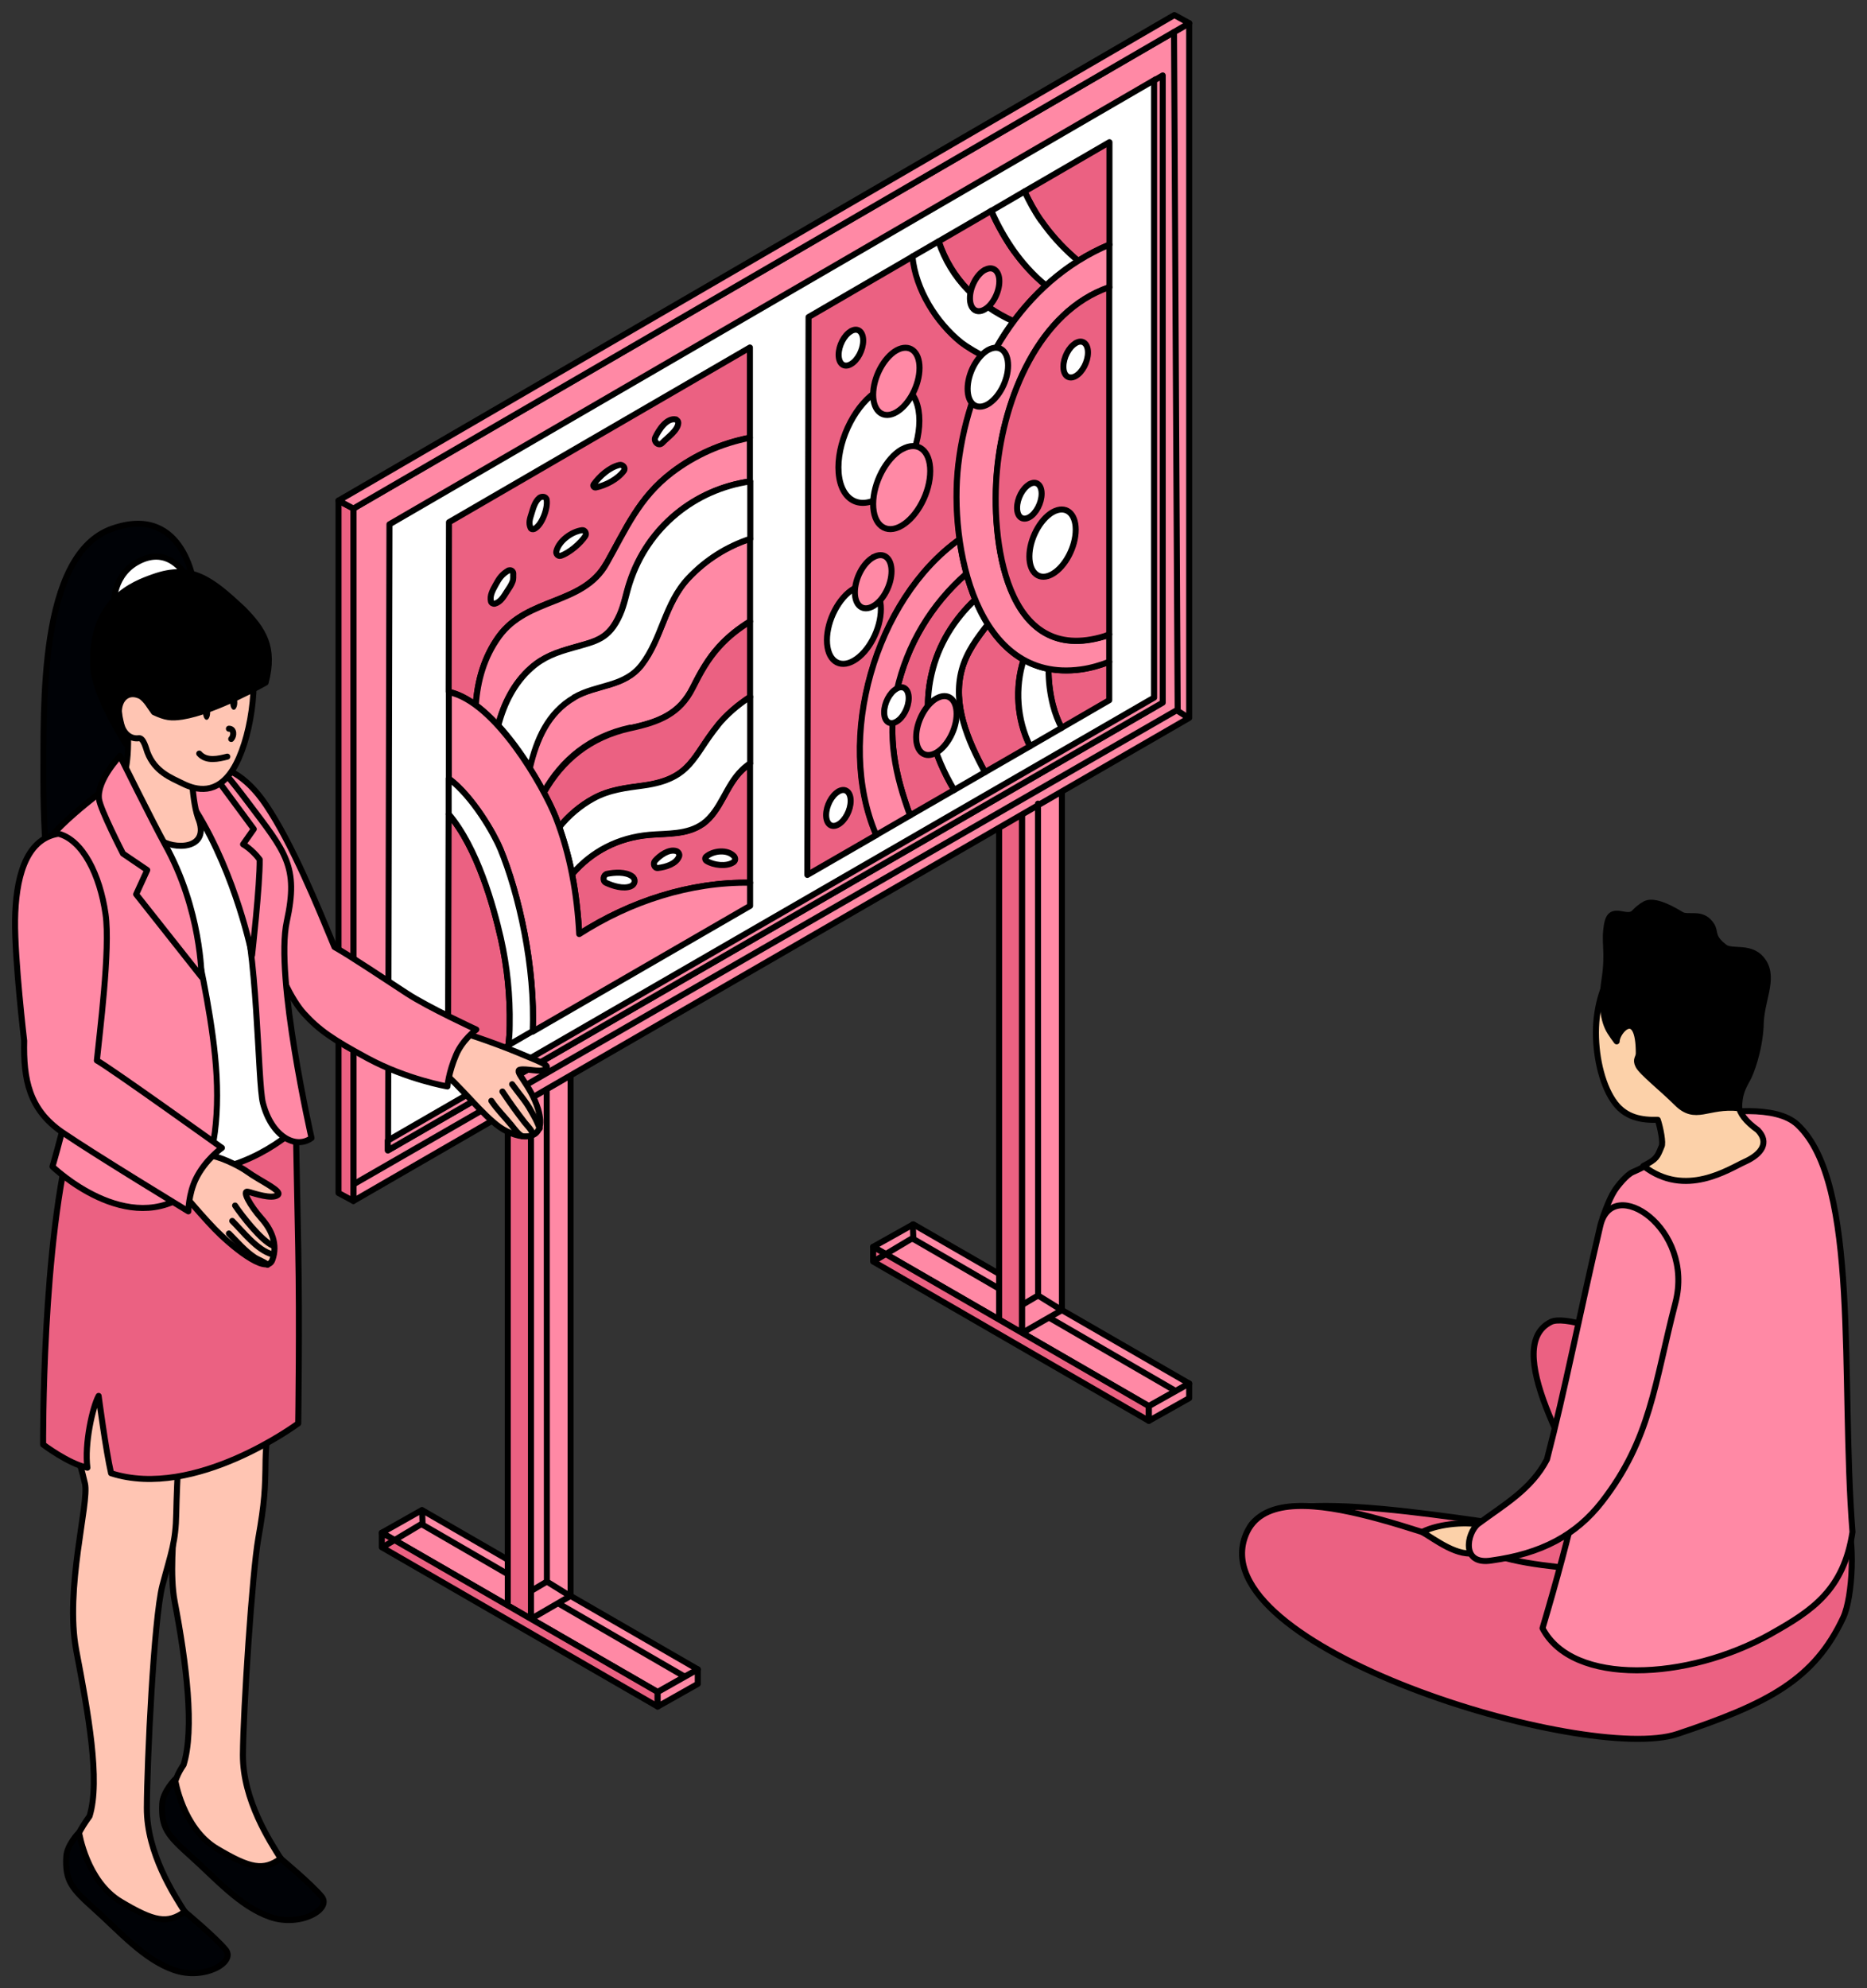 <?xml version="1.0" encoding="UTF-8"?> <svg xmlns="http://www.w3.org/2000/svg" width="124" height="132" viewBox="0 0 124 132" fill="none"><rect x="0" y="0" width="124" height="132" fill="#333333" stroke="none"/> <path d="M43.681 112.337L25.36 101.76L28.025 100.256L46.346 110.832L43.681 112.337Z" fill="#FF89A5" stroke="black" stroke-width="0.4" stroke-miterlimit="10" stroke-linecap="round" stroke-linejoin="round"></path> <path d="M33.726 67.147V106.595L35.265 107.479V67.147H33.726Z" fill="#EB6182" stroke="black" stroke-width="0.4" stroke-miterlimit="10" stroke-linecap="round" stroke-linejoin="round"></path> <path d="M35.268 66.757V107.479L37.898 105.952V66.757H35.268Z" fill="#FF89A5" stroke="black" stroke-width="0.4" stroke-miterlimit="10" stroke-linecap="round" stroke-linejoin="round"></path> <path d="M43.681 113.301L25.36 102.724V101.76L43.681 112.336V113.301Z" fill="#EB6182" stroke="black" stroke-width="0.4" stroke-miterlimit="10" stroke-linecap="round" stroke-linejoin="round"></path> <path d="M43.68 113.301L46.344 111.797V110.832L43.68 112.336V113.301Z" fill="#FF89A5" stroke="black" stroke-width="0.4" stroke-miterlimit="10" stroke-linecap="round" stroke-linejoin="round"></path> <path d="M76.301 93.354L57.992 82.777L60.657 81.284L78.977 91.85L76.301 93.354Z" fill="#FF89A5" stroke="black" stroke-width="0.4" stroke-miterlimit="10" stroke-linecap="round" stroke-linejoin="round"></path> <path d="M66.357 48.451V87.611L67.885 88.496V48.451H66.357Z" fill="#EB6182" stroke="black" stroke-width="0.4" stroke-miterlimit="10" stroke-linecap="round" stroke-linejoin="round"></path> <path d="M67.886 48.153V88.496L70.528 86.981V48.153H67.886Z" fill="#FF89A5" stroke="black" stroke-width="0.4" stroke-miterlimit="10" stroke-linecap="round" stroke-linejoin="round"></path> <path d="M76.301 94.33L57.992 83.753V82.777L76.301 93.354V94.33Z" fill="#EB6182" stroke="black" stroke-width="0.4" stroke-miterlimit="10" stroke-linecap="round" stroke-linejoin="round"></path> <path d="M76.306 94.33L78.982 92.826V91.85L76.306 93.354V94.33Z" fill="#FF89A5" stroke="black" stroke-width="0.4" stroke-miterlimit="10" stroke-linecap="round" stroke-linejoin="round"></path> <path d="M78.982 47.66L23.47 79.734V33.764L78.982 1.54V47.66Z" fill="#FF89A5" stroke="black" stroke-width="0.4" stroke-miterlimit="10" stroke-linecap="round" stroke-linejoin="round"></path> <path d="M76.763 5.261L76.671 46.959L25.775 76.369L25.867 34.809L76.763 5.261Z" fill="white" stroke="black" stroke-width="0.4" stroke-miterlimit="10" stroke-linecap="round" stroke-linejoin="round"></path> <path d="M76.651 5.341L77.225 5.008V46.649L25.756 76.38V75.726L76.651 46.316V5.341Z" fill="#FF89A5" stroke="black" stroke-width="0.4" stroke-miterlimit="10" stroke-linecap="round" stroke-linejoin="round"></path> <path d="M23.472 79.734L22.484 79.206V33.235L23.472 33.764V79.734Z" fill="#EB6182" stroke="black" stroke-width="0.4" stroke-miterlimit="10" stroke-linecap="round" stroke-linejoin="round"></path> <path d="M77.997 1L78.985 1.54L23.472 33.764L22.484 33.235L77.997 1Z" fill="#FF89A5" stroke="black" stroke-width="0.4" stroke-miterlimit="10" stroke-linecap="round" stroke-linejoin="round"></path> <path d="M46.691 54.688C45.669 55.434 44.336 55.331 43.13 55.434C41.04 55.607 39.283 56.537 37.996 58.041C38.249 59.35 38.398 60.682 38.467 62.015C41.867 59.833 45.83 58.546 49.815 58.604V50.691C49.632 50.829 49.459 50.967 49.276 51.139C48.184 52.173 47.886 53.815 46.691 54.699V54.688Z" fill="#EB6182" stroke="black" stroke-width="0.4" stroke-miterlimit="10" stroke-linecap="round" stroke-linejoin="round"></path> <path d="M40.273 37.416C41.583 35.096 42.433 33.04 44.627 31.363C46.189 30.169 47.934 29.423 49.807 29.055V23.072L29.821 34.671L29.798 45.925C30.395 46.051 30.992 46.362 31.59 46.798C31.716 45.179 32.153 43.605 33.129 42.25C35.047 39.62 38.7 40.183 40.262 37.416H40.273Z" fill="#EB6182" stroke="black" stroke-width="0.4" stroke-miterlimit="10" stroke-linecap="round" stroke-linejoin="round"></path> <path d="M41.857 48.337C43.775 47.923 45.142 47.395 46.015 45.649C46.509 44.662 47.014 43.755 47.76 42.928C48.369 42.262 49.07 41.71 49.817 41.251V35.762C48.277 36.267 46.876 37.14 45.716 38.369C44.131 40.057 43.97 42.377 42.603 44.134C41.443 45.627 39.64 45.408 38.112 46.293C36.366 47.303 35.608 49.083 35.16 50.955C35.516 51.529 35.838 52.08 36.114 52.586C37.32 50.45 39.169 48.899 41.845 48.314L41.857 48.337Z" fill="#FF89A5" stroke="black" stroke-width="0.4" stroke-miterlimit="10" stroke-linecap="round" stroke-linejoin="round"></path> <path d="M36.112 58.477C36.112 58.477 36.181 58.5 36.216 58.523C36.193 58.5 36.158 58.477 36.124 58.454C36.124 58.454 36.124 58.477 36.112 58.489V58.477Z" fill="#43B2EF" stroke="black" stroke-width="0.4" stroke-miterlimit="10" stroke-linecap="round" stroke-linejoin="round"></path> <path d="M37.136 54.928C37.756 54.159 38.526 53.505 39.399 53.022C40.467 52.437 41.547 52.322 42.73 52.161C45.934 51.725 46.015 50.197 47.669 48.164C48.209 47.498 48.967 46.832 49.817 46.281V41.263C49.07 41.722 48.369 42.262 47.761 42.939C47.014 43.755 46.509 44.673 46.015 45.661C45.142 47.407 43.775 47.935 41.857 48.348C39.18 48.934 37.331 50.484 36.125 52.62C36.47 53.275 36.745 53.849 36.906 54.262C36.998 54.481 37.056 54.722 37.136 54.94V54.928Z" fill="#EB6182" stroke="black" stroke-width="0.4" stroke-miterlimit="10" stroke-linecap="round" stroke-linejoin="round"></path> <path d="M47.677 48.154C46.012 50.186 45.943 51.714 42.738 52.15C41.555 52.311 40.475 52.426 39.407 53.011C38.546 53.482 37.765 54.148 37.145 54.918C37.501 55.94 37.799 56.973 38.006 58.03C39.304 56.525 41.05 55.607 43.14 55.423C44.335 55.32 45.667 55.423 46.701 54.677C47.895 53.804 48.206 52.15 49.285 51.117C49.458 50.944 49.641 50.806 49.825 50.669V46.259C48.975 46.81 48.229 47.465 47.677 48.142V48.154Z" fill="white" stroke="black" stroke-width="0.4" stroke-miterlimit="10" stroke-linecap="round" stroke-linejoin="round"></path> <path d="M33.071 48.164C33.45 46.706 34.139 45.339 35.253 44.352C36.092 43.605 36.965 43.318 38.021 43.008C39.584 42.56 40.422 42.457 41.157 40.803C41.456 40.125 41.571 39.391 41.8 38.702C42.995 34.992 46.142 32.477 49.806 31.96V29.066C47.934 29.434 46.188 30.192 44.626 31.375C42.432 33.051 41.582 35.107 40.273 37.427C38.711 40.194 35.047 39.632 33.14 42.261C32.152 43.617 31.715 45.19 31.601 46.809C32.106 47.188 32.6 47.648 33.071 48.164Z" fill="#FF89A5" stroke="black" stroke-width="0.4" stroke-miterlimit="10" stroke-linecap="round" stroke-linejoin="round"></path> <path d="M38.127 46.304C39.654 45.42 41.458 45.638 42.618 44.145C43.973 42.388 44.134 40.069 45.73 38.38C46.891 37.152 48.292 36.279 49.831 35.773V31.961C46.167 32.489 43.02 34.993 41.825 38.702C41.595 39.402 41.481 40.137 41.182 40.803C40.447 42.457 39.608 42.56 38.046 43.008C36.978 43.307 36.117 43.606 35.278 44.352C34.164 45.34 33.475 46.706 33.096 48.165C33.877 49.014 34.589 50.002 35.198 50.967C35.634 49.095 36.392 47.315 38.15 46.304H38.127Z" fill="white" stroke="black" stroke-width="0.4" stroke-miterlimit="10" stroke-linecap="round" stroke-linejoin="round"></path> <path d="M33.266 62.324C32.783 60.165 31.715 56.307 29.797 54.067L29.751 71.73L33.771 69.41C33.817 68.962 33.851 68.526 33.851 68.078C33.886 66.137 33.691 64.219 33.266 62.324Z" fill="#EB6182" stroke="black" stroke-width="0.4" stroke-miterlimit="10" stroke-linecap="round" stroke-linejoin="round"></path> <path d="M49.819 58.603C45.845 58.546 41.871 59.832 38.471 62.014C38.333 59.361 37.874 56.72 36.909 54.251C36.117 52.253 32.912 46.58 29.811 45.948V51.702C31.419 52.908 32.82 55.388 33.222 56.364C34.462 59.361 35.565 64.254 35.381 68.491L49.819 60.142V58.615V58.603Z" fill="#FF89A5" stroke="black" stroke-width="0.4" stroke-miterlimit="10" stroke-linecap="round" stroke-linejoin="round"></path> <path d="M33.221 56.341C32.819 55.365 31.417 52.896 29.798 51.679V54.044C31.705 56.284 32.773 60.142 33.267 62.301C33.692 64.196 33.887 66.114 33.852 68.055C33.852 68.503 33.818 68.939 33.772 69.387L35.38 68.457C35.564 64.231 34.461 59.327 33.221 56.33V56.341Z" fill="white" stroke="black" stroke-width="0.4" stroke-miterlimit="10" stroke-linecap="round" stroke-linejoin="round"></path> <path d="M33.768 37.875C33.343 38.127 33.159 38.38 32.918 38.828C32.734 39.172 32.516 39.528 32.608 39.93C32.631 40.034 32.757 40.103 32.86 40.08C33.251 39.976 33.458 39.597 33.664 39.276C33.802 39.069 33.963 38.839 34.043 38.61C34.112 38.426 34.078 38.265 34.089 38.07C34.089 37.909 33.906 37.806 33.768 37.886V37.875Z" fill="white" stroke="black" stroke-width="0.4" stroke-miterlimit="10" stroke-linecap="round" stroke-linejoin="round"></path> <path d="M38.663 35.199C37.974 35.291 37.123 35.899 36.951 36.6C36.905 36.772 37.066 36.956 37.25 36.898C37.824 36.703 38.559 36.072 38.881 35.578C38.973 35.428 38.858 35.176 38.663 35.199Z" fill="white" stroke="black" stroke-width="0.4" stroke-miterlimit="10" stroke-linecap="round" stroke-linejoin="round"></path> <path d="M36.31 33.189C36.276 32.948 35.965 32.937 35.816 33.063C35.518 33.316 35.414 33.74 35.299 34.108C35.196 34.441 35.093 34.717 35.242 35.05C35.276 35.142 35.414 35.153 35.483 35.118C36 34.866 36.391 33.74 36.31 33.212V33.189Z" fill="white" stroke="black" stroke-width="0.4" stroke-miterlimit="10" stroke-linecap="round" stroke-linejoin="round"></path> <path d="M41.136 30.87C40.481 31.019 39.803 31.628 39.424 32.168C39.355 32.271 39.47 32.386 39.574 32.363C40.24 32.225 41.032 31.812 41.434 31.26C41.584 31.054 41.342 30.812 41.136 30.87Z" fill="white" stroke="black" stroke-width="0.4" stroke-miterlimit="10" stroke-linecap="round" stroke-linejoin="round"></path> <path d="M44.901 27.849C44.28 27.711 43.752 28.55 43.522 29.032C43.385 29.319 43.752 29.664 43.993 29.399C44.326 29.043 45.038 28.573 45.05 28.067C45.05 27.975 44.981 27.884 44.889 27.861L44.901 27.849Z" fill="white" stroke="black" stroke-width="0.4" stroke-miterlimit="10" stroke-linecap="round" stroke-linejoin="round"></path> <path d="M41.982 58.178C41.557 57.868 40.822 57.914 40.316 58.017C40.064 58.075 39.995 58.477 40.236 58.603C40.696 58.821 41.396 59.039 41.89 58.844C42.189 58.718 42.246 58.373 41.982 58.178Z" fill="white" stroke="black" stroke-width="0.4" stroke-miterlimit="10" stroke-linecap="round" stroke-linejoin="round"></path> <path d="M44.911 56.502C44.417 56.353 43.809 56.801 43.498 57.157C43.361 57.317 43.441 57.651 43.694 57.628C44.199 57.57 44.923 57.363 45.106 56.847C45.152 56.697 45.049 56.548 44.911 56.502Z" fill="white" stroke="black" stroke-width="0.4" stroke-miterlimit="10" stroke-linecap="round" stroke-linejoin="round"></path> <path d="M48.764 56.858C48.328 56.364 47.363 56.467 46.892 56.881C46.8 56.961 46.834 57.099 46.926 57.156C47.374 57.443 48.247 57.558 48.707 57.248C48.844 57.156 48.868 56.984 48.753 56.846L48.764 56.858Z" fill="white" stroke="black" stroke-width="0.4" stroke-miterlimit="10" stroke-linecap="round" stroke-linejoin="round"></path> <path d="M67.345 16.686C66.817 15.94 66.266 14.998 65.829 13.999L62.349 16.02C63.176 18.512 64.968 20.258 67.322 21.326C67.966 20.465 68.677 19.672 69.47 18.949C68.574 18.248 67.805 17.318 67.345 16.675V16.686Z" fill="#EB6182" stroke="black" stroke-width="0.4" stroke-miterlimit="10" stroke-linecap="round" stroke-linejoin="round"></path> <path d="M60.616 17.031L53.702 21.051L53.621 58.086L57.641 55.767L58.216 55.434C55.47 49.06 58.147 39.781 63.752 35.808C63.511 34.062 63.499 32.316 63.672 30.858C63.959 28.423 64.671 26.023 65.785 23.864C64.935 23.451 64.2 22.991 63.878 22.739C62.213 21.418 60.857 19.248 60.639 17.031H60.616Z" fill="#EB6182" stroke="black" stroke-width="0.4" stroke-miterlimit="10" stroke-linecap="round" stroke-linejoin="round"></path> <path d="M73.686 9.44L68.047 12.713C68.357 13.38 68.713 14.023 69.138 14.643C69.758 15.538 70.516 16.377 71.344 17.1C71.435 17.181 71.516 17.25 71.608 17.318C72.262 16.905 72.951 16.549 73.686 16.239V9.452V9.44Z" fill="#EB6182" stroke="black" stroke-width="0.4" stroke-miterlimit="10" stroke-linecap="round" stroke-linejoin="round"></path> <path d="M62.346 16.02L60.6 17.031C60.818 19.236 62.185 21.407 63.839 22.739C64.16 22.991 64.895 23.451 65.745 23.864C66.205 22.98 66.722 22.13 67.308 21.338C64.953 20.27 63.172 18.524 62.334 16.032L62.346 16.02Z" fill="white" stroke="black" stroke-width="0.4" stroke-miterlimit="10" stroke-linecap="round" stroke-linejoin="round"></path> <path d="M69.138 14.642C68.702 14.022 68.358 13.368 68.047 12.713L65.842 13.999C66.278 14.998 66.818 15.928 67.358 16.686C67.806 17.318 68.587 18.26 69.483 18.96C70.149 18.352 70.85 17.8 71.619 17.318C71.528 17.249 71.447 17.18 71.355 17.1C70.528 16.376 69.782 15.55 69.15 14.642H69.138Z" fill="white" stroke="black" stroke-width="0.4" stroke-miterlimit="10" stroke-linecap="round" stroke-linejoin="round"></path> <path d="M69.939 46.844C70.077 47.384 70.272 47.866 70.502 48.325L73.672 46.488V43.938C73.075 44.168 72.443 44.352 71.788 44.444C71.007 44.547 70.284 44.524 69.629 44.398C69.629 45.236 69.744 46.075 69.928 46.833L69.939 46.844Z" fill="#EB6182" stroke="black" stroke-width="0.4" stroke-miterlimit="10" stroke-linecap="round" stroke-linejoin="round"></path> <path d="M59.556 45.868C58.878 48.923 59.475 51.495 60.44 54.137L63.369 52.449C61.979 50.083 61.198 47.614 61.876 44.72C62.324 42.791 63.369 41.125 64.77 39.805C64.541 39.253 64.345 38.679 64.185 38.082C61.864 40.103 60.233 42.791 59.556 45.868Z" fill="#EB6182" stroke="black" stroke-width="0.4" stroke-miterlimit="10" stroke-linecap="round" stroke-linejoin="round"></path> <path d="M65.419 51.265L68.405 49.543C67.532 47.786 67.383 45.672 67.98 43.801C67.015 43.261 66.234 42.434 65.614 41.446C64.902 42.365 64.201 43.295 63.88 44.467C63.259 46.775 64.258 49.118 65.419 51.265Z" fill="#EB6182" stroke="black" stroke-width="0.4" stroke-miterlimit="10" stroke-linecap="round" stroke-linejoin="round"></path> <path d="M58.203 55.434L60.443 54.136C59.478 51.495 58.881 48.922 59.558 45.867C60.236 42.801 61.867 40.114 64.187 38.081C63.981 37.335 63.831 36.577 63.728 35.808C58.134 39.781 55.446 49.06 58.192 55.434H58.203Z" fill="#FF89A5" stroke="black" stroke-width="0.4" stroke-miterlimit="10" stroke-linecap="round" stroke-linejoin="round"></path> <path d="M61.88 44.72C61.202 47.614 61.983 50.083 63.373 52.449L65.418 51.266C64.257 49.118 63.258 46.776 63.878 44.467C64.189 43.296 64.901 42.354 65.613 41.447C65.291 40.942 65.016 40.39 64.774 39.805C63.373 41.125 62.328 42.779 61.88 44.72Z" fill="white" stroke="black" stroke-width="0.4" stroke-miterlimit="10" stroke-linecap="round" stroke-linejoin="round"></path> <path d="M68.404 49.543L70.506 48.325C70.276 47.866 70.081 47.384 69.943 46.844C69.748 46.086 69.633 45.248 69.645 44.409C69.036 44.294 68.485 44.088 67.991 43.801C67.393 45.672 67.543 47.786 68.416 49.543H68.404Z" fill="white" stroke="black" stroke-width="0.4" stroke-miterlimit="10" stroke-linecap="round" stroke-linejoin="round"></path> <path d="M73.396 42.239C66.722 44.306 65.803 35.705 66.228 31.226C66.676 26.425 69.008 20.684 73.683 19.076V16.239C67.894 18.674 64.368 24.645 63.644 30.858C63.024 36.175 64.781 45.408 71.788 44.444C72.454 44.352 73.074 44.168 73.671 43.938V42.112C73.579 42.147 73.488 42.193 73.384 42.227L73.396 42.239Z" fill="#FF89A5" stroke="black" stroke-width="0.4" stroke-miterlimit="10" stroke-linecap="round" stroke-linejoin="round"></path> <path d="M66.218 31.214C65.793 35.693 66.712 44.295 73.385 42.228C73.489 42.193 73.569 42.147 73.672 42.113V19.064C68.998 20.672 66.666 26.414 66.218 31.214Z" fill="#EB6182" stroke="black" stroke-width="0.4" stroke-miterlimit="10" stroke-linecap="round" stroke-linejoin="round"></path> <path d="M58.373 25.897C58.373 25.897 58.408 25.886 58.419 25.875C59.878 25.059 61.061 25.978 61.061 27.93C61.061 29.905 59.855 32.214 58.373 33.063C56.892 33.925 55.685 33.006 55.685 31.031C55.685 29.056 56.892 26.747 58.373 25.897Z" fill="white" stroke="black" stroke-width="0.4" stroke-miterlimit="10" stroke-linecap="round" stroke-linejoin="round"></path> <path d="M65.609 23.244C65.609 23.244 65.621 23.244 65.632 23.233C66.368 22.831 66.953 23.279 66.953 24.267C66.953 25.254 66.356 26.402 65.609 26.839C64.863 27.264 64.266 26.816 64.266 25.817C64.266 24.818 64.863 23.681 65.609 23.244Z" fill="white" stroke="black" stroke-width="0.4" stroke-miterlimit="10" stroke-linecap="round" stroke-linejoin="round"></path> <path d="M56.714 39.081C56.714 39.081 56.737 39.081 56.748 39.07C57.724 38.53 58.506 39.139 58.506 40.436C58.506 41.757 57.702 43.284 56.714 43.858C55.726 44.433 54.922 43.824 54.922 42.503C54.922 41.183 55.726 39.655 56.714 39.081Z" fill="white" stroke="black" stroke-width="0.4" stroke-miterlimit="10" stroke-linecap="round" stroke-linejoin="round"></path> <path d="M62.191 46.373C62.191 46.373 62.203 46.373 62.215 46.362C62.95 45.96 63.535 46.408 63.535 47.395C63.535 48.383 62.938 49.531 62.191 49.968C61.445 50.393 60.848 49.945 60.848 48.946C60.848 47.947 61.445 46.81 62.191 46.373Z" fill="#FF89A5" stroke="black" stroke-width="0.4" stroke-miterlimit="10" stroke-linecap="round" stroke-linejoin="round"></path> <path d="M68.367 32.145C68.367 32.145 68.367 32.145 68.378 32.145C68.826 31.892 69.182 32.179 69.182 32.776C69.182 33.385 68.814 34.086 68.367 34.338C67.918 34.591 67.551 34.327 67.551 33.718C67.551 33.109 67.918 32.409 68.367 32.156V32.145Z" fill="white" stroke="black" stroke-width="0.4" stroke-miterlimit="10" stroke-linecap="round" stroke-linejoin="round"></path> <path d="M55.684 52.54C55.684 52.54 55.684 52.54 55.695 52.54C56.143 52.288 56.499 52.575 56.499 53.172C56.499 53.781 56.132 54.481 55.684 54.734C55.236 54.998 54.868 54.722 54.868 54.113C54.868 53.505 55.236 52.804 55.684 52.551V52.54Z" fill="white" stroke="black" stroke-width="0.4" stroke-miterlimit="10" stroke-linecap="round" stroke-linejoin="round"></path> <path d="M59.538 45.719C59.538 45.719 59.538 45.719 59.55 45.719C59.998 45.466 60.354 45.753 60.354 46.35C60.354 46.959 59.986 47.66 59.538 47.912C59.09 48.176 58.723 47.901 58.723 47.292C58.723 46.683 59.09 45.983 59.538 45.73V45.719Z" fill="white" stroke="black" stroke-width="0.4" stroke-miterlimit="10" stroke-linecap="round" stroke-linejoin="round"></path> <path d="M71.443 22.773C71.443 22.773 71.443 22.773 71.455 22.773C71.903 22.521 72.259 22.808 72.259 23.405C72.259 24.014 71.891 24.714 71.443 24.967C70.995 25.22 70.628 24.956 70.628 24.347C70.628 23.738 70.995 23.038 71.443 22.785V22.773Z" fill="white" stroke="black" stroke-width="0.4" stroke-miterlimit="10" stroke-linecap="round" stroke-linejoin="round"></path> <path d="M56.515 21.982C56.515 21.982 56.515 21.982 56.526 21.982C56.974 21.729 57.33 22.016 57.33 22.613C57.33 23.222 56.963 23.922 56.515 24.175C56.067 24.439 55.699 24.163 55.699 23.555C55.699 22.946 56.067 22.246 56.515 21.993V21.982Z" fill="white" stroke="black" stroke-width="0.4" stroke-miterlimit="10" stroke-linecap="round" stroke-linejoin="round"></path> <path d="M57.996 36.99C57.996 36.99 58.007 36.99 58.019 36.99C58.685 36.623 59.213 37.036 59.213 37.921C59.213 38.816 58.673 39.861 57.996 40.24C57.318 40.631 56.778 40.218 56.778 39.322C56.778 38.426 57.318 37.381 57.996 37.002V36.99Z" fill="#FF89A5" stroke="black" stroke-width="0.4" stroke-miterlimit="10" stroke-linecap="round" stroke-linejoin="round"></path> <path d="M65.385 17.927C65.385 17.927 65.385 17.927 65.408 17.927C65.936 17.628 66.373 17.961 66.373 18.673C66.373 19.397 65.936 20.235 65.396 20.545C64.856 20.855 64.42 20.522 64.42 19.799C64.42 19.075 64.856 18.237 65.396 17.927H65.385Z" fill="#FF89A5" stroke="black" stroke-width="0.4" stroke-miterlimit="10" stroke-linecap="round" stroke-linejoin="round"></path> <path d="M59.887 29.836C59.887 29.836 59.91 29.836 59.922 29.824C60.956 29.25 61.783 29.893 61.783 31.271C61.783 32.672 60.933 34.291 59.887 34.9C58.842 35.509 57.992 34.866 57.992 33.465C57.992 32.064 58.842 30.444 59.887 29.836Z" fill="#FF89A5" stroke="black" stroke-width="0.4" stroke-miterlimit="10" stroke-linecap="round" stroke-linejoin="round"></path> <path d="M59.531 23.267C59.531 23.267 59.554 23.267 59.554 23.255C60.393 22.796 61.071 23.313 61.071 24.427C61.071 25.564 60.381 26.873 59.531 27.367C58.681 27.86 57.992 27.332 57.992 26.207C57.992 25.081 58.681 23.761 59.531 23.267Z" fill="#FF89A5" stroke="black" stroke-width="0.4" stroke-miterlimit="10" stroke-linecap="round" stroke-linejoin="round"></path> <path d="M69.907 34.005C69.907 34.005 69.93 34.005 69.93 33.994C70.769 33.534 71.446 34.051 71.446 35.165C71.446 36.302 70.757 37.611 69.907 38.105C69.057 38.599 68.368 38.071 68.368 36.945C68.368 35.819 69.057 34.499 69.907 34.005Z" fill="white" stroke="black" stroke-width="0.4" stroke-miterlimit="10" stroke-linecap="round" stroke-linejoin="round"></path> <path d="M12.934 39.058C12.934 39.058 12.348 33.385 7.455 35.096C2.551 36.807 2.907 46.971 2.884 51.794C2.872 56.617 3.447 60.407 3.447 60.407C3.447 60.407 13.486 60.809 12.934 39.058Z" fill="#000206" stroke="black" stroke-width="0.4" stroke-miterlimit="10" stroke-linecap="round" stroke-linejoin="round"></path> <path d="M30.541 68.491C30.541 68.491 32.54 69.111 34.447 69.903C36.365 70.696 36.56 70.764 36.146 71.017C35.836 71.201 34.975 70.925 34.538 71.017C34.102 71.109 35.239 72.016 35.733 73.624C36.445 75.955 34.412 75.691 33.172 74.818C32.655 74.451 31.965 73.762 31.403 73.153C30.622 72.315 29.68 71.316 29.174 70.971C28.301 70.363 27.371 68.847 27.371 68.847C27.371 68.847 28.991 67.71 30.541 68.491Z" fill="#FFC5B3" stroke="black" stroke-width="0.4" stroke-miterlimit="10" stroke-linecap="round" stroke-linejoin="round"></path> <path d="M18.362 90.598C18.362 90.598 17.672 94.962 17.638 96.914C17.615 98.866 17.581 99.727 17.155 102.139C16.753 104.401 16.156 113.497 16.133 116.505C16.122 119.514 17.96 122.304 18.649 123.396C19.338 124.487 17.155 126.187 15.502 124.603C13.847 123.017 13.675 122.706 12.733 122.212C11.803 121.719 10.673 119.341 12.194 117.168C12.928 114.802 12.383 110.426 11.601 106.326C11.275 104.615 11.516 102.17 11.602 100.444C11.723 98.034 11.611 96.24 11.344 95.524C10.884 94.296 18.373 90.598 18.373 90.598H18.362Z" fill="#FFC5B3" stroke="black" stroke-width="0.4" stroke-miterlimit="10" stroke-linecap="round" stroke-linejoin="round"></path> <path d="M18.644 123.395C18.644 123.395 20.688 125.095 21.366 125.922C22.044 126.749 19.942 127.966 17.932 127.266C15.922 126.566 14.279 124.669 12.683 123.246C11.12 121.846 10.695 121.352 10.776 119.755C10.81 118.963 11.626 118.136 11.626 118.136C11.626 118.136 12.12 121.386 14.417 122.74C16.599 124.038 17.495 124.234 18.655 123.383L18.644 123.395Z" fill="#000206" stroke="black" stroke-width="0.4" stroke-miterlimit="10" stroke-linecap="round" stroke-linejoin="round"></path> <path d="M11.982 94.124C11.982 94.124 11.74 98.511 11.706 100.463C11.671 102.415 11.373 103.035 10.787 105.263C10.213 107.491 9.765 117.023 9.753 120.032C9.742 123.041 11.579 125.831 12.269 126.922C12.958 128.014 10.775 129.713 9.121 128.128C7.467 126.542 7.295 126.232 6.353 125.738C5.423 125.246 3.395 124.086 5.947 120.579C6.682 118.213 5.848 113.681 5.067 109.581C4.286 105.481 5.932 99.781 5.645 98.506C4.944 95.371 2.896 90.989 4.665 89.932C6.514 88.818 11.982 94.124 11.982 94.124Z" fill="#FFC5B3" stroke="black" stroke-width="0.4" stroke-miterlimit="10" stroke-linecap="round" stroke-linejoin="round"></path> <path d="M12.269 126.92C12.269 126.92 14.313 128.621 14.991 129.448C15.669 130.275 13.567 131.491 11.557 130.791C9.547 130.091 7.904 128.196 6.308 126.771C4.745 125.371 4.32 124.877 4.401 123.282C4.435 122.488 5.251 121.661 5.251 121.661C5.251 121.661 5.745 124.912 8.042 126.266C10.224 127.565 11.12 127.76 12.28 126.91L12.269 126.92Z" fill="#000206" stroke="black" stroke-width="0.4" stroke-miterlimit="10" stroke-linecap="round" stroke-linejoin="round"></path> <path d="M19.634 73.98C19.634 73.98 19.726 78.815 19.806 82.834C19.909 87.772 19.806 94.502 19.806 94.502C19.806 94.502 12.949 99.601 7.378 97.809C7.033 96.328 6.551 92.676 6.551 92.676C6.149 93.4 5.598 95.869 5.804 97.442C4.541 97.178 2.864 95.903 2.864 95.903C2.864 95.903 2.772 82.352 4.84 75.002C6.919 67.653 19.45 70.156 19.611 73.992L19.634 73.98Z" fill="#EB6182" stroke="black" stroke-width="0.4" stroke-miterlimit="10" stroke-linecap="round" stroke-linejoin="round"></path> <path d="M2.519 58.052C2.898 55.388 8.951 51.793 8.951 51.793C8.951 51.793 9.939 54.756 10.869 55.48C11.754 56.18 12.53 55.809 12.657 55.959C12.657 55.959 12.513 55.266 12.524 55.266C12.501 54.967 13.19 55.468 12.271 52.953C11.983 52.161 12.42 49.853 12.42 49.853C12.42 49.853 12.787 49.761 13.328 49.669C14.131 50.553 15.705 52.907 16.555 53.883C17.382 54.825 19.806 58.087 19.059 61.164C18.427 63.794 18.094 67.251 18.163 68.548C18.244 70.041 19.817 74.773 19.817 74.773C19.817 74.773 16.704 77.862 12.535 77.77C8.251 77.69 5.207 74.555 5.207 74.555C5.207 74.555 6.229 68.078 6.091 65.402C6.091 65.402 1.761 63.231 2.507 58.041L2.519 58.052Z" fill="white" stroke="black" stroke-width="0.4" stroke-miterlimit="10" stroke-linecap="round" stroke-linejoin="round"></path> <path d="M11.859 51.293C11.859 51.293 14.855 49.263 17.672 53.447C19.423 56.049 21.101 60.186 22.215 62.873C23.409 63.551 25.399 64.899 27.03 65.956C28.454 66.886 31.635 68.353 31.635 68.353C31.635 68.353 30.716 69.03 30.291 70.041C29.797 71.189 29.717 72.131 29.717 72.131C29.717 72.131 27.029 71.671 24.41 70.259C22.09 69.007 21.194 68.387 20.195 67.296C18.454 65.392 16.981 59.976 15.227 56.19C13.775 53.057 11.859 51.293 11.859 51.293Z" fill="#FF89A5" stroke="black" stroke-width="0.4" stroke-miterlimit="10" stroke-linecap="round" stroke-linejoin="round"></path> <path d="M13.386 52.459C13.386 52.459 14.695 56.191 15.912 59.464C17.13 62.749 17.107 71.878 17.463 73.234C18.037 75.45 19.634 76.323 20.691 75.553C20.691 75.553 18.244 64.839 19.048 61.175C19.852 57.5 18.968 56.582 16.475 53.274C13.983 49.967 14.04 50.587 14.04 50.587L13.374 52.471L13.386 52.459Z" fill="#FF89A5" stroke="black" stroke-width="0.4" stroke-miterlimit="10" stroke-linecap="round" stroke-linejoin="round"></path> <path d="M14.065 51.265C15.03 52.563 16.856 55.043 16.856 55.043L16.144 56.054C16.144 56.054 16.73 56.375 17.247 57.064C17.27 58.73 16.741 63.415 16.741 63.415C16.741 63.415 15.708 58.178 13.031 53.86C12.159 52.459 12.675 52.436 12.675 52.436C12.675 52.436 13.617 51.219 14.065 51.265Z" fill="#FF89A5" stroke="black" stroke-width="0.4" stroke-miterlimit="10" stroke-linecap="round" stroke-linejoin="round"></path> <path d="M12.389 38.288C12.389 38.288 11.378 36.313 9.402 37.175C7.427 38.047 7.565 40.149 7.565 40.149L12.377 38.277L12.389 38.288Z" fill="white" stroke="black" stroke-width="0.4" stroke-miterlimit="10" stroke-linecap="round" stroke-linejoin="round"></path> <path d="M12.706 50.209C12.706 50.209 12.672 52.862 13.143 54.274C14.062 56.468 11.466 56.433 10.581 55.721C8.594 54.125 7.79 52.563 7.79 52.563C7.79 52.563 8.347 51.882 8.476 50.087C8.605 48.293 8.307 45.386 8.307 45.386L12.706 50.197V50.209Z" fill="#FFC5B3" stroke="black" stroke-width="0.4" stroke-miterlimit="10" stroke-linecap="round" stroke-linejoin="round"></path> <path d="M9.241 40.804C11.033 39.564 15.23 38.455 16.528 42.762C17.286 45.291 16.603 49.276 15.476 51.072C14.404 52.778 13.053 52.48 12.131 52.019C11.382 51.645 10.283 51.25 9.787 49.934C9.714 49.741 9.534 48.969 9.223 49.011C8.628 49.091 8.195 48.648 8.055 48.096C7.378 45.42 7.852 41.769 9.241 40.804Z" fill="#FFC5B3" stroke="black" stroke-width="0.4" stroke-miterlimit="10" stroke-linecap="round" stroke-linejoin="round"></path> <path d="M7.95 46.835C7.749 47.569 8.169 48.528 8.169 48.528L8.453 49.518C8.453 49.518 6.27 46.269 6.19 44.19C6.006 39.815 8.925 38.759 10.189 38.311C12.727 37.404 14.058 38.495 16.13 40.42C17.474 41.787 18.263 42.95 17.643 45.317C17.643 45.317 14.3 47.231 12.107 47.576C11.349 47.691 10.996 47.639 10.226 47.283C9.928 46.882 9.768 46.531 9.366 46.232C8.663 45.875 8.122 46.211 7.95 46.835Z" fill="black" stroke="black" stroke-width="0.4" stroke-miterlimit="10" stroke-linecap="round" stroke-linejoin="round"></path> <path d="M7.758 51.794C7.758 51.794 11.64 55.894 12.961 62.416C13.317 64.185 14.201 68.055 14.385 71.431C14.569 74.991 14.006 78.034 12.639 79.102C8.516 82.318 3.485 77.449 3.485 77.449C3.485 77.449 5.483 70.719 5.139 68.652C4.794 66.573 2.175 57.524 3.025 56.054C3.875 54.584 7.758 51.782 7.758 51.782V51.794Z" fill="#FF89A5" stroke="black" stroke-width="0.4" stroke-miterlimit="10" stroke-linecap="round" stroke-linejoin="round"></path> <path d="M7.964 50.185C7.964 50.185 10.134 54.561 10.961 56.065C13.385 60.418 13.385 64.862 13.385 64.862L9.043 59.373L9.778 57.765L8.17 56.674C8.17 56.674 6.654 53.734 6.574 53.045C6.424 51.793 7.964 50.197 7.964 50.197V50.185Z" fill="#FF89A5" stroke="black" stroke-width="0.4" stroke-miterlimit="10" stroke-linecap="round" stroke-linejoin="round"></path> <path d="M12.098 75.875C12.098 75.875 12.96 76.472 14.108 76.736C14.959 76.931 16.015 77.494 16.394 77.77C17.313 78.436 18.841 79.091 18.427 79.355C18.025 79.619 16.946 79.251 16.486 79.125C16.027 78.999 16.624 80.055 17.348 80.871C18.037 81.64 18.473 82.616 18.083 83.661C17.692 84.706 15.211 82.582 14.269 81.606C13.098 80.4 11.363 78.275 11.363 78.275L12.098 75.875Z" fill="#FFC5B3" stroke="black" stroke-width="0.4" stroke-miterlimit="10" stroke-linecap="round" stroke-linejoin="round"></path> <path d="M1.001 61.096C1.036 58.454 1.633 55.709 3.884 55.353C5.481 55.767 6.632 58.052 7.011 60.694C7.344 62.99 6.595 68.753 6.434 70.407C7.295 70.878 14.739 76.208 14.739 76.208C14.739 76.208 13.613 77.001 12.993 78.298C12.522 79.286 12.51 80.423 12.51 80.423C12.51 80.423 6.299 76.653 4.116 75.16C1.945 73.656 1.547 71.692 1.605 69.097C1.605 69.097 0.967 63.691 1.001 61.096Z" fill="#FF89A5" stroke="black" stroke-width="0.4" stroke-miterlimit="10" stroke-linecap="round" stroke-linejoin="round"></path> <path d="M15.613 80.037C16.028 80.668 17.365 82.387 18.125 82.697" stroke="black" stroke-width="0.4" stroke-miterlimit="10" stroke-linecap="round" stroke-linejoin="round"></path> <path d="M15.426 81.06C16.108 81.737 17.074 83.004 18.083 83.276" stroke="black" stroke-width="0.4" stroke-miterlimit="10" stroke-linecap="round" stroke-linejoin="round"></path> <path d="M15.204 81.894C15.748 82.434 16.257 83.048 16.905 83.477C17.177 83.657 17.533 83.756 17.774 83.97" stroke="black" stroke-width="0.4" stroke-miterlimit="10" stroke-linecap="round" stroke-linejoin="round"></path> <path d="M35.844 74.915C35.841 74.915 35.731 74.616 35.586 74.321C35.492 74.128 35.373 73.942 35.271 73.752C34.919 73.099 34.438 72.581 34.014 71.984" stroke="black" stroke-width="0.4" stroke-miterlimit="10" stroke-linecap="round" stroke-linejoin="round"></path> <path d="M33.37 72.467C33.825 73.153 34.333 73.862 34.842 74.514C34.964 74.671 35.342 75.052 35.367 75.253" stroke="black" stroke-width="0.4" stroke-miterlimit="10" stroke-linecap="round" stroke-linejoin="round"></path> <path d="M32.633 73.085C33.016 73.663 33.522 74.155 33.957 74.688C34.146 74.919 34.412 75.301 34.687 75.439" stroke="black" stroke-width="0.4" stroke-miterlimit="10" stroke-linecap="round" stroke-linejoin="round"></path> <path d="M34.992 72.002L78.107 47.181" stroke="black" stroke-width="0.4" stroke-miterlimit="10" stroke-linecap="round" stroke-linejoin="round"></path> <path d="M23.523 78.603L31.906 73.777" stroke="black" stroke-width="0.4" stroke-miterlimit="10" stroke-linecap="round" stroke-linejoin="round"></path> <path d="M78.217 47.068L77.975 2.127" stroke="black" stroke-width="0.4" stroke-miterlimit="10" stroke-linecap="round" stroke-linejoin="round"></path> <path d="M78.907 47.637L78.162 47.16" stroke="black" stroke-width="0.4" stroke-miterlimit="10" stroke-linecap="round" stroke-linejoin="round"></path> <path d="M33.696 104.49L28.195 101.304" stroke="black" stroke-width="0.4" stroke-miterlimit="10" stroke-linecap="round" stroke-linejoin="round"></path> <path d="M66.294 85.519L60.794 82.333" stroke="black" stroke-width="0.4" stroke-miterlimit="10" stroke-linecap="round" stroke-linejoin="round"></path> <path d="M45.444 111.295L37.091 106.457" stroke="black" stroke-width="0.4" stroke-miterlimit="10" stroke-linecap="round" stroke-linejoin="round"></path> <path d="M78.042 92.325L69.689 87.486" stroke="black" stroke-width="0.4" stroke-miterlimit="10" stroke-linecap="round" stroke-linejoin="round"></path> <path d="M25.454 102.695L27.925 101.222" stroke="black" stroke-width="0.4" stroke-miterlimit="10" stroke-linecap="round" stroke-linejoin="round"></path> <path d="M58.052 83.724L60.523 82.251" stroke="black" stroke-width="0.4" stroke-miterlimit="10" stroke-linecap="round" stroke-linejoin="round"></path> <path d="M28.034 100.271L28.069 101.245" stroke="black" stroke-width="0.4" stroke-miterlimit="10" stroke-linecap="round" stroke-linejoin="round"></path> <path d="M60.626 81.3L60.661 82.274" stroke="black" stroke-width="0.4" stroke-miterlimit="10" stroke-linecap="round" stroke-linejoin="round"></path> <path d="M36.323 104.976L36.313 72.352" stroke="black" stroke-width="0.4" stroke-miterlimit="10" stroke-linecap="round" stroke-linejoin="round"></path> <path d="M68.948 85.98L68.939 53.355" stroke="black" stroke-width="0.4" stroke-miterlimit="10" stroke-linecap="round" stroke-linejoin="round"></path> <path d="M37.848 105.949L36.326 105.007" stroke="black" stroke-width="0.4" stroke-miterlimit="10" stroke-linecap="round" stroke-linejoin="round"></path> <path d="M70.474 86.953L68.952 86.011" stroke="black" stroke-width="0.4" stroke-miterlimit="10" stroke-linecap="round" stroke-linejoin="round"></path> <path d="M36.324 105.003L35.281 105.62" stroke="black" stroke-width="0.4" stroke-miterlimit="10" stroke-linecap="round" stroke-linejoin="round"></path> <path d="M68.949 86.007L67.906 86.624" stroke="black" stroke-width="0.4" stroke-miterlimit="10" stroke-linecap="round" stroke-linejoin="round"></path> <path d="M15.292 46.645C15.292 46.381 15.396 46.167 15.525 46.167C15.654 46.167 15.759 46.381 15.759 46.645C15.759 46.91 15.654 47.124 15.525 47.124C15.396 47.124 15.292 46.91 15.292 46.645Z" fill="black"></path> <path d="M13.488 47.31C13.488 47.046 13.593 46.832 13.722 46.832C13.851 46.832 13.955 47.046 13.955 47.31C13.955 47.575 13.851 47.789 13.722 47.789C13.593 47.789 13.488 47.575 13.488 47.31Z" fill="black"></path> <path d="M15.357 49.062C15.546 48.874 15.572 48.38 15.204 48.38" stroke="black" stroke-width="0.4" stroke-miterlimit="10" stroke-linecap="round" stroke-linejoin="round"></path> <path d="M15.097 50.234C14.515 50.381 13.703 50.578 13.233 50.031" stroke="black" stroke-width="0.4" stroke-miterlimit="10" stroke-linecap="round" stroke-linejoin="round"></path> <path d="M83.05 101.319C84.935 98.432 97.262 100.978 104.951 101.91V105.096L83.05 101.315V101.319Z" fill="#EB6182" stroke="black" stroke-width="0.4" stroke-miterlimit="10" stroke-linecap="round" stroke-linejoin="round"></path> <path d="M103.007 87.765C99.811 89.353 103.979 96.504 107.107 102.102L119.857 96.718C114.571 91.202 104.623 86.96 103.007 87.765Z" fill="#EB6182" stroke="black" stroke-width="0.4" stroke-miterlimit="10" stroke-linecap="round" stroke-linejoin="round"></path> <path d="M119.86 96.72L107.11 102.105C107.611 102.999 108.082 103.857 108.494 104.643C106.238 104.194 102.893 104.134 100.412 103.55C95.272 102.344 84.674 97.297 82.758 101.853C79.615 109.334 105.351 117.145 111.4 115.122C117.45 113.105 120.496 111.506 122.422 107.388C123.055 106.036 123.253 102.13 122.538 100.51C121.966 99.21 121.023 97.933 119.856 96.717L119.86 96.72Z" fill="#EB6182" stroke="black" stroke-width="0.4" stroke-miterlimit="10" stroke-linecap="round" stroke-linejoin="round"></path> <path d="M117.628 108.47C112.068 111.593 104.436 111.937 102.449 108.1C106.235 95.385 107.539 85.932 106.432 80.881C106.432 80.881 106.834 79.671 107.23 79.055C107.454 78.707 108.042 77.989 108.445 77.814C110.1 77.097 109.953 76.808 110.354 76.367C110.711 75.975 110.39 75.533 110.743 75.225C111.385 74.664 112.002 74.274 112.528 74.166C114.475 73.769 117.964 73.332 119.391 74.675C123.541 78.582 122.228 91.446 123.037 101.714C122.449 105.559 120.362 106.931 117.624 108.47H117.628Z" fill="#FF89A5" stroke="black" stroke-width="0.4" stroke-miterlimit="10" stroke-linecap="round" stroke-linejoin="round"></path> <path d="M116.743 75.027C115.093 73.832 115.336 73.054 115.584 71.429C115.898 70.579 116.081 69.632 116.081 68.629C116.081 65.012 113.788 62.08 110.959 62.08C108.131 62.08 105.995 64.939 105.995 68.557C105.995 70.337 106.472 72.22 107.287 73.264C108.007 74.185 108.993 74.376 110.103 74.347C110.276 74.849 110.487 75.913 110.352 76.123C110.073 76.791 110.062 76.944 109.149 77.406C111.925 79.569 114.821 77.61 115.894 77.127C117.035 76.61 117.522 75.832 116.747 75.031L116.743 75.027Z" fill="#FCD1A9" stroke="black" stroke-width="0.4" stroke-miterlimit="10" stroke-linecap="round" stroke-linejoin="round"></path> <path d="M117.135 63.885C116.39 62.683 115.01 63.305 114.512 62.862C114.426 62.792 114.332 62.717 114.243 62.634C113.607 61.998 114.048 61.758 113.46 61.167C112.877 60.582 112.069 60.983 111.657 60.721C110.684 60.126 109.764 59.747 109.252 60.028C109.001 60.167 108.758 60.365 108.529 60.605C108.025 61.11 106.989 60.032 106.741 61.338C106.502 62.6 106.873 63.125 106.55 65.157C106.543 65.195 106.524 65.33 106.521 65.368C106.521 65.368 106.521 65.368 106.521 65.364C106.364 66.596 106.461 67.76 106.936 68.508C107.071 68.722 107.22 68.932 107.374 69.138C107.374 68.445 108.844 66.846 108.844 69.92C108.844 70.249 108.597 70.317 108.814 70.752C109.031 71.19 110.426 72.29 111.347 73.211C112.63 74.496 113.386 73.342 115.507 73.574C115.507 72.664 115.743 72.208 116.065 71.635C116.27 71.275 116.839 69.823 116.936 68.138C116.936 68.138 116.936 68.138 116.936 68.134C116.936 66.442 117.861 65.053 117.135 63.877V63.885Z" fill="black" stroke="black" stroke-width="0.4" stroke-miterlimit="10" stroke-linecap="round" stroke-linejoin="round"></path> <path d="M98.339 101.251C97.629 101.037 95.664 101.101 94.452 101.711C95.26 102.164 96.899 103.478 98.108 103.055C99.316 102.633 98.339 101.251 98.339 101.251Z" fill="#FCD1A9" stroke="black" stroke-width="0.4" stroke-miterlimit="10" stroke-linecap="round" stroke-linejoin="round"></path> <path d="M106.29 81.362C104.887 87.356 103.956 92.239 102.744 96.893C101.711 98.896 99.829 99.936 98.168 101.176C97.423 101.775 97.001 103.939 99.066 103.602C102.359 103.149 104.667 101.936 106.406 99.697C109.639 95.53 109.882 91.861 111.277 86.487C112.561 81.546 107.091 77.947 106.29 81.366V81.362Z" fill="#FF89A5" stroke="black" stroke-width="0.4" stroke-miterlimit="10" stroke-linecap="round" stroke-linejoin="round"></path> </svg> 